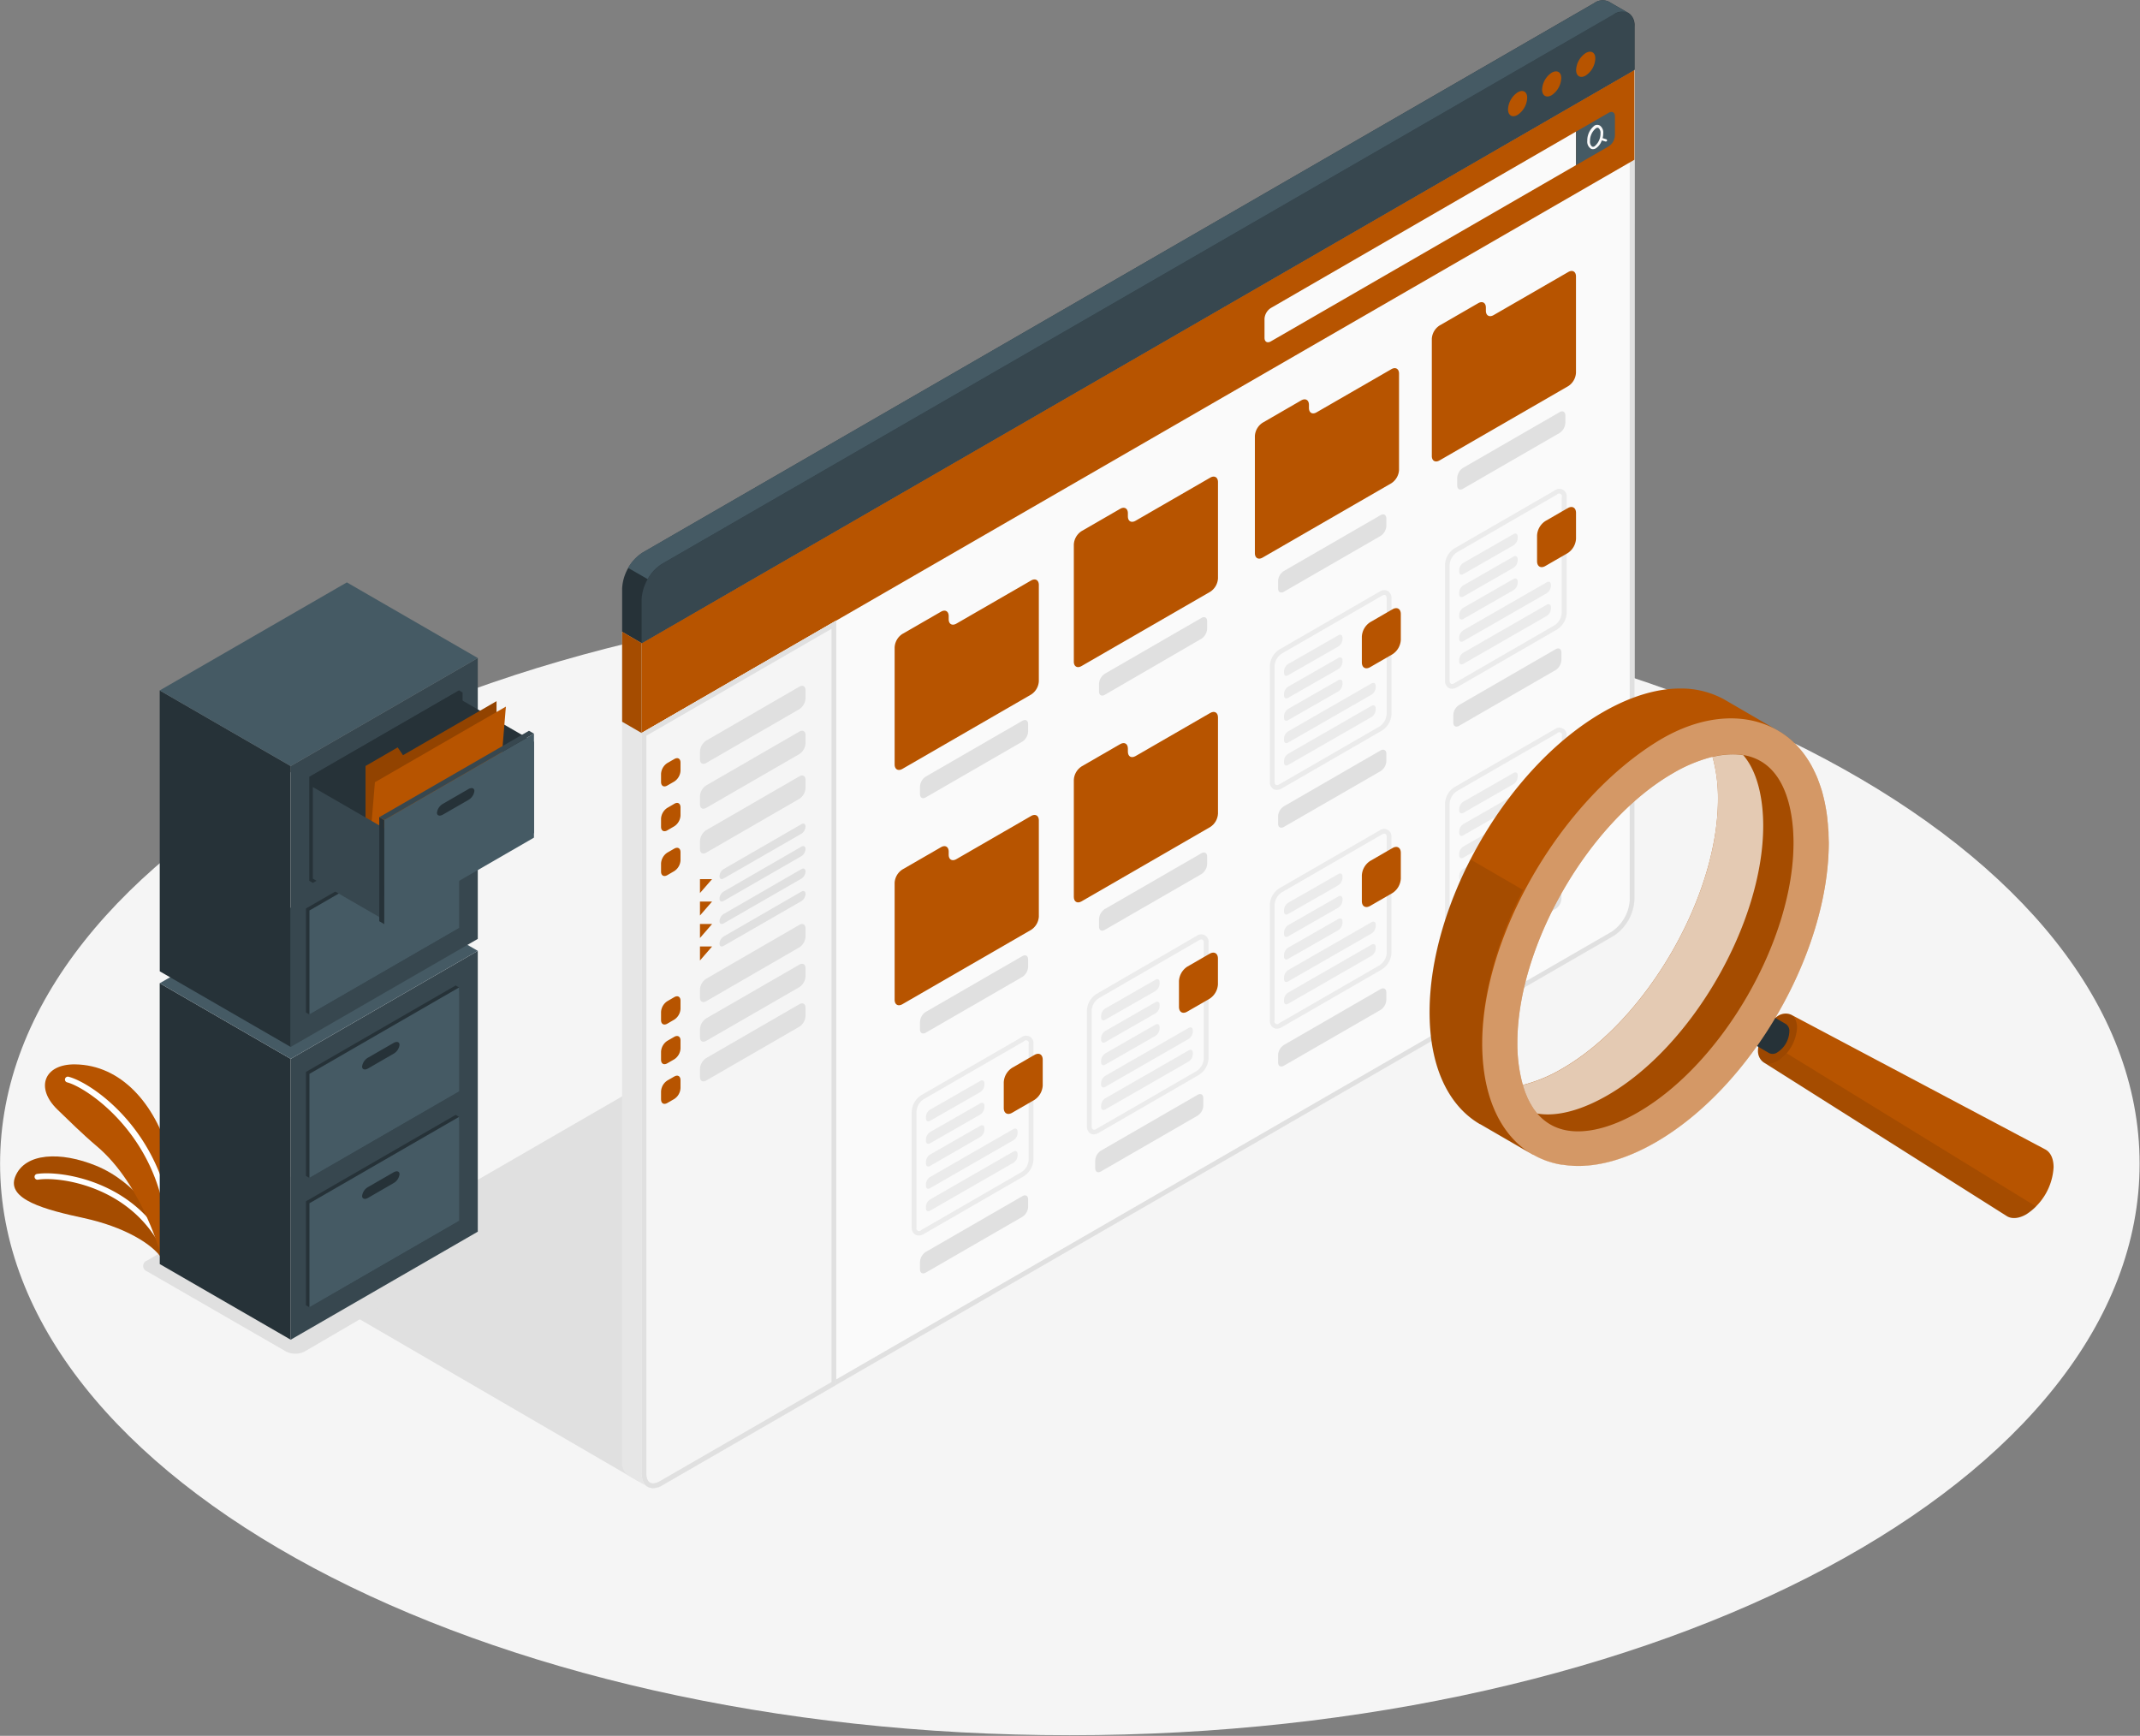<svg width="3542" height="2873" fill="none" xmlns="http://www.w3.org/2000/svg"><rect width="100%" height="100%" fill="#808080" stroke="none"/><path d="M1770.74 2872c977.88 0 1770.61-423.49 1770.61-945.9s-792.73-945.911-1770.61-945.911C792.863 980.189.134 1403.69.134 1926.1S792.863 2872 1770.74 2872z" fill="#F5F5F5"/><path d="M1058.2 2452.63L493.671 2124.4l954.869-551.84-390.34 880.07z" fill="#E0E0E0"/><path d="M243.333 2104.25l230.032 132.63a34.173 34.173 0 0015.428 3.69c5.361 0 10.646-1.27 15.428-3.69l317.285-185.14a9.38 9.38 0 004.642-3.4 9.387 9.387 0 001.771-5.48c0-1.97-.619-3.89-1.771-5.48a9.34 9.34 0 00-4.642-3.41l-230.032-132.7a34.044 34.044 0 00-15.428-3.69 34.044 34.044 0 00-15.428 3.69L243.333 2086.4a9.45 9.45 0 00-4.609 14.41 9.43 9.43 0 004.609 3.44z" fill="#E0E0E0"/><path d="M268.24 2083.63c-15.864-25.54-64.806-53.62-129.056-67.5-64.25-13.89-128.818-30.86-114.064-68.38 15.864-40.22 75.673-42.2 134.133-18.24 63.853 26.17 111.049 90.9 111.922 131.67l-2.935 22.45z" fill="#B75400"/><path opacity=".1" d="M268.24 2083.63c-15.864-25.54-64.806-53.62-129.056-67.5-64.25-13.89-128.818-30.86-114.064-68.38 15.864-40.22 75.673-42.2 134.133-18.24 63.853 26.17 111.049 90.9 111.922 131.67l-2.935 22.45z" fill="#000"/><path d="M273.237 2072.05a4.791 4.791 0 01-2.545-.77 4.75 4.75 0 01-1.738-2.01c-51.004-105.5-169.272-122.55-206.236-116.76a4.838 4.838 0 01-5.473-4.05 4.73 4.73 0 01.065-1.86 4.78 4.78 0 012.148-2.97 4.967 4.967 0 011.753-.64c39.185-6.03 163.323 11.66 216.706 122.16.549 1.14.624 2.46.208 3.66a4.81 4.81 0 01-2.429 2.76c-.769.36-1.613.52-2.459.48z" fill="#fff"/><path d="M268.24 2083.63s-30.697-121.6-108.512-186.96c-23.082-19.44-47.592-43.79-64.964-60.52-36.963-36.02-21.496-75.28 29.666-74.49 76.149 1.03 131.832 65.13 155.946 148.97 24.114 83.84-12.136 173-12.136 173z" fill="#B75400"/><path d="M280.376 2036.43a4.844 4.844 0 01-3.263-1.24 4.846 4.846 0 01-1.575-3.12c-14.278-154.68-132.308-232.41-164.434-240.66a4.819 4.819 0 01-2.932-2.2 4.794 4.794 0 01-.518-3.63 4.77 4.77 0 012.2-2.93 4.76 4.76 0 013.63-.52c39.026 9.99 156.977 90.66 171.651 249.07a4.84 4.84 0 01-4.362 5.23h-.397z" fill="#fff"/><path d="M481.138 2217.36l-216.705-125.17-.08-464.82 216.785 125.17v464.82z" fill="#263238"/><path d="M481.138 1752.54l309.671-178.79v464.82l-309.671 178.79v-464.82z" fill="#37474F"/><path d="M790.809 1573.75l-309.671 178.79-216.785-125.17 309.75-178.79 216.706 125.17z" fill="#455A64"/><path d="M614.953 1746.83l42.12-24.35c5.473-3.17 9.915-1.75 9.915 3.25a19.708 19.708 0 01-9.915 14.6l-42.12 24.35c-5.473 3.17-9.915 1.74-9.915-3.26a19.666 19.666 0 019.915-14.59zm-108.511 241.45l247.72-143.01 5.711 3.25-5.711 168.87 5.711 3.34-247.72 143.01-5.711-3.33v-172.13z" fill="#263238"/><path d="M512.153 1991.54l247.72-143.02v172.21l-247.72 143.01v-172.2z" fill="#455A64"/><path d="M609.242 1964.65l42.12-24.28c5.473-3.17 9.915-1.74 9.915 3.18a19.74 19.74 0 01-9.915 14.67l-42.12 24.35c-5.473 3.18-9.915 1.67-9.915-3.25a19.964 19.964 0 013.236-8.5 19.802 19.802 0 016.679-6.17zm-102.8-190.53l247.72-143.02 5.711 3.25-5.711 168.88 5.711 3.33-247.72 143.01-5.711-3.33v-172.12z" fill="#263238"/><path d="M512.153 1777.37l247.72-143.02v172.21l-247.72 143.02v-172.21z" fill="#455A64"/><path d="M609.242 1750.48l42.12-24.27c5.473-3.18 9.915-1.75 9.915 3.17a19.74 19.74 0 01-9.915 14.67l-42.12 24.36c-5.473 3.17-9.915 1.66-9.915-3.26a19.964 19.964 0 013.236-8.5 19.903 19.903 0 016.679-6.17zm-128.104-17.69l-216.705-125.17-.08-464.9 216.785 125.17v464.9z" fill="#263238"/><path d="M481.138 1267.89l309.671-178.79V1554l-309.671 178.79v-464.9z" fill="#37474F"/><path d="M790.809 1089.1l-309.671 178.79-216.785-125.17 309.75-178.791L790.809 1089.1z" fill="#455A64"/><path d="M512.153 1285.74l247.72-143.02 5.711 3.33v172.13l-247.72 143.09-5.711-3.33v-172.2z" fill="#263238"/><path d="M614.953 1262.18l42.12-24.35c5.473-3.18 9.915-1.67 9.915 3.25a19.903 19.903 0 01-9.915 14.67l-42.12 24.27c-5.473 3.18-9.915 1.75-9.915-3.17a19.753 19.753 0 013.221-8.51 19.656 19.656 0 016.694-6.16zm-108.511 241.45l247.72-143.02v172.21l5.711 3.25-247.72 143.02-5.711-3.25v-172.21z" fill="#263238"/><path d="M512.153 1506.96l247.72-143.09v172.2l-247.72 143.02v-172.13z" fill="#455A64"/><path d="M609.242 1480.07l42.12-24.35c5.473-3.17 9.915-1.74 9.915 3.25a19.633 19.633 0 01-3.229 8.47 19.608 19.608 0 01-6.686 6.13l-42.12 24.35c-5.473 3.17-9.915 1.74-9.915-3.25a19.622 19.622 0 013.23-8.47 19.596 19.596 0 016.685-6.13zm-97.089-194.33l247.72-143.02v172.21l-247.72 143.01v-172.2z" fill="#263238"/><path d="M883.773 1227.75l-135.639-78.21v151.66l135.639 78.29v-151.74z" fill="#263238"/><path d="M605.038 1482.45v-214.56l53.145-30.78 8.805 12.93 154.835-89.47v196.71l-216.785 125.17z" fill="#B75400"/><path opacity=".2" d="M605.038 1482.45v-214.56l53.145-30.78 8.805 12.93 154.835-89.47v196.71l-216.785 125.17z" fill="#000"/><path d="M605.038 1482.45l15.468-187.75 216.785-125.17-15.468 187.75-216.785 125.17z" fill="#B75400"/><path d="M635.973 1370.85l-118.188-68.22v151.66l118.188 68.22v-151.66z" fill="#37474F"/><path d="M635.973 1357.28l247.8-143.01v172.12l-247.8 143.1v-172.21z" fill="#455A64"/><path d="M733.142 1330.39l42.12-24.35c5.473-3.17 9.915-1.66 9.915 3.25a19.866 19.866 0 01-3.236 8.5 19.95 19.95 0 01-6.679 6.18l-42.12 24.27c-5.473 3.17-9.915 1.75-9.915-3.17a19.932 19.932 0 019.915-14.68zm-97.168 26.89l-8.25-4.76v172.21l8.25 4.76v-172.21z" fill="#263238"/><path d="M627.724 1352.52l247.8-143.01 8.249 4.76-247.799 143.01-8.25-4.76z" fill="#37474F"/><path d="M2705.39 115.667l-32.21-18.72-1643.46 948.683v1374.08c-.43 4.26.26 8.55 2.01 12.45 1.76 3.9 4.51 7.27 7.99 9.76l32.2 18.72c3.91 1.8 8.22 2.52 12.5 2.11a24.24 24.24 0 0011.85-4.49L2670.8 1549c10-6.52 18.31-15.3 24.28-25.64a75.954 75.954 0 0010.07-33.85l.24-1373.843z" fill="#E6E6E6"/><path d="M1061.93 2438.43c0 21.89 15.31 30.78 34.35 19.83L2670.8 1549c10-6.52 18.31-15.3 24.28-25.64a75.954 75.954 0 0010.07-33.85V115.667L1061.93 1064.43v1374z" fill="#FAFAFA"/><path d="M2697.45 129.151V1489.67a68.269 68.269 0 01-30.38 52.67l-1574.52 909.02a23.837 23.837 0 01-11.43 3.65c-9.99 0-11.02-11.58-11.02-16.58V1068.95l1627.35-939.799zm7.94-13.722L1061.93 1064.43v1374c0 15.87 7.93 24.51 18.96 24.51a31.71 31.71 0 0015.39-4.68L2670.8 1549c10-6.52 18.31-15.3 24.28-25.64a75.954 75.954 0 0010.07-33.85V115.667l.24-.238z" fill="#E0E0E0"/><path d="M1061.93 1064.43v148.73l1643.22-948.766V115.667L1061.93 1064.43z" fill="#B75400"/><path d="M2092.95 527.424v31.728c0 6.505 4.68 9.201 10.31 5.949l505.2-291.743v-55.525l-505.2 292.061a22.974 22.974 0 00-10.31 17.53z" fill="#FAFAFA"/><path d="M2662.63 186.659c5.71-3.331 10.31-.634 10.31 5.949v31.729a22.616 22.616 0 01-3.01 10.162 22.624 22.624 0 01-7.3 7.685l-54.17 31.253v-55.525l54.17-31.253z" fill="#455A64"/><path d="M2658.67 230.524l-6.11-1.904a32.166 32.166 0 001.03-7.932c.27-2.44-.1-4.908-1.07-7.161a14.196 14.196 0 00-4.48-5.689 8.687 8.687 0 00-4.4-1.205c-1.55 0-3.07.417-4.41 1.205a30.936 30.936 0 00-9.03 11.133 30.85 30.85 0 00-3.02 14.012c-.29 2.441.07 4.915 1.05 7.171a13.863 13.863 0 004.5 5.679 7.031 7.031 0 003.81 1.031 9.888 9.888 0 004.91-1.427 25.024 25.024 0 009.76-13.089l6.11 1.904h.47c.47.008.94-.133 1.32-.404.39-.271.67-.657.83-1.103.03-.454-.08-.908-.3-1.303a2.361 2.361 0 00-.97-.918zm-19.44 11.581c-.6.462-1.32.745-2.08.815-.76.07-1.52-.075-2.2-.418a10.145 10.145 0 01-2.73-4.08 10.147 10.147 0 01-.52-4.884 26.871 26.871 0 019.75-21.258c.84-.519 1.8-.819 2.78-.872.56-.002 1.12.164 1.59.476a10.419 10.419 0 012.7 4.09c.57 1.558.75 3.228.55 4.873.06 4.055-.79 8.072-2.49 11.753a26.862 26.862 0 01-7.35 9.505z" fill="#FAFAFA"/><path d="M2663.19 2.951a23.79 23.79 0 00-24.59 2.221l-1574.53 909.26a75.731 75.731 0 00-24.3 25.629 75.84 75.84 0 00-10.05 33.862v71.947l32.21 18.8 1643.46-949.003V43.722c.48-4.238-.19-8.53-1.93-12.423a23.726 23.726 0 00-7.99-9.707c-5.95-3.49-26.65-15.23-32.28-18.64z" fill="#263238"/><path d="M1061.93 992.484a75.59 75.59 0 0110.02-33.872 75.592 75.592 0 0124.33-25.619l1574.52-909.1c18.96-10.947 34.35-2.063 34.35 19.83v71.944L1061.93 1064.43v-71.946z" fill="#37474F"/><path d="M2695.55 21.75a23.784 23.784 0 00-12.67-2.414 23.82 23.82 0 00-12.08 4.556L1096.28 932.914a70.017 70.017 0 00-24.28 25.621l-32.36-18.641a70.527 70.527 0 0124.35-25.7L2638.6 5.093a23.793 23.793 0 0124.59-2.142c5.63 3.411 26.25 15.23 31.73 18.561l.63.238z" fill="#455A64"/><path d="M2511.84 152.948a35.59 35.59 0 00-11.25 12.071 35.523 35.523 0 00-4.61 15.85c0 10.232 7.22 14.436 15.86 9.281a35.631 35.631 0 0015.87-27.922c.23-10.391-6.98-14.595-15.87-9.28zm56.4-32.601a35.54 35.54 0 00-11.26 12.026 35.49 35.49 0 00-4.6 15.816c0 10.311 7.21 14.436 15.86 9.36a35.702 35.702 0 0011.24-12.081 35.626 35.626 0 004.62-15.841c.24-10.311-6.98-14.436-15.86-9.28zm56.32-32.522a35.627 35.627 0 00-15.87 27.921c0 10.312 7.22 14.437 15.87 9.281a35.39 35.39 0 0011.28-12.057 35.286 35.286 0 004.58-15.864c.32-10.233-6.9-14.437-15.86-9.28z" fill="#B75400"/><path d="M1096.28 2458.26l287.85-166.18V1027.07l-322.2 186.09v1225.27c0 21.89 15.31 30.7 34.35 19.83z" fill="#F5F5F5"/><path d="M1376.2 1040.79v1246.69l-283.89 163.88a23.8 23.8 0 01-11.42 3.65c-10 0-11.03-11.58-11.03-16.58V1217.68l306.34-176.89zm7.93-13.72l-322.2 186.09v1225.27c0 15.87 7.93 24.51 18.96 24.51a31.71 31.71 0 0015.39-4.68l287.85-166.18V1027.07z" fill="#E0E0E0"/><path d="M1168.85 1225.77l154.2-89.24c5.64-3.33 10.24-.63 10.24 5.95v13.41c-.2 3.56-1.23 7.03-3 10.13a22.93 22.93 0 01-7.24 7.71l-154.2 89.08c-5.71 3.33-10.31.64-10.31-5.95v-13.24c.21-3.58 1.26-7.05 3.05-10.15 1.79-3.1 4.28-5.73 7.26-7.7z" fill="#E0E0E0"/><path d="M1126.34 1262.26v13.4a22.86 22.86 0 01-3.02 10.16c-1.79 3.1-4.29 5.73-7.29 7.69l-11.58 6.66c-5.72 3.33-10.32.64-10.32-5.95v-13.4c.2-3.58 1.23-7.06 3.02-10.16 1.8-3.1 4.29-5.74 7.3-7.69l11.58-6.66c5.71-3.33 10.31-.8 10.31 5.95z" fill="#B75400"/><path d="M1168.85 1299.93l154.2-89.07c5.64-3.34 10.24-.64 10.24 5.87v13.4c-.2 3.58-1.23 7.06-3 10.17a23.18 23.18 0 01-7.24 7.76l-154.2 89.08c-5.71 3.25-10.31.63-10.31-5.95v-13.41c.2-3.57 1.24-7.05 3.03-10.15 1.79-3.1 4.29-5.74 7.28-7.7z" fill="#E0E0E0"/><path d="M1126.34 1336.34v13.41a22.72 22.72 0 01-3.01 10.16c-1.8 3.1-4.3 5.74-7.3 7.68l-11.58 6.75c-5.72 3.25-10.32.63-10.32-5.95v-13.41c.19-3.58 1.22-7.06 3.02-10.16 1.79-3.1 4.29-5.74 7.3-7.68l11.58-6.75c5.71-3.49 10.31-.63 10.31 5.95z" fill="#B75400"/><path d="M1168.85 1374.02l154.2-89.08c5.64-3.25 10.24-.63 10.24 5.95v13.41a22.78 22.78 0 01-10.24 17.84l-154.2 89.08c-5.71 3.33-10.31.64-10.31-5.87v-13.48c.22-3.57 1.27-7.04 3.06-10.14a22.96 22.96 0 017.25-7.71z" fill="#E0E0E0"/><path d="M1126.34 1410.51v13.4c-.19 3.58-1.22 7.06-3.01 10.17-1.8 3.1-4.3 5.73-7.3 7.68l-11.58 6.74c-5.72 3.25-10.32.56-10.32-5.95v-13.48a23.01 23.01 0 013.04-10.15c1.79-3.1 4.28-5.74 7.28-7.7l11.58-6.66c5.71-3.25 10.31-.64 10.31 5.95z" fill="#B75400"/><path d="M1168.85 1619.92l154.2-89.16c5.64-3.25 10.24-.64 10.24 5.95v13.4a22.82 22.82 0 01-2.99 10.15 22.74 22.74 0 01-7.25 7.7l-154.2 89.16c-5.71 3.25-10.31.63-10.31-5.95v-13.41c.2-3.57 1.24-7.05 3.03-10.15a22.8 22.8 0 017.28-7.69z" fill="#E0E0E0"/><path d="M1126.34 1656.32v13.41a22.72 22.72 0 01-3.01 10.16c-1.8 3.1-4.3 5.74-7.3 7.69l-11.58 6.74c-5.72 3.25-10.32.63-10.32-5.95v-13.41c.19-3.57 1.22-7.06 3.02-10.16 1.79-3.1 4.29-5.73 7.3-7.68l11.58-6.74c5.71-3.26 10.31-.64 10.31 5.94z" fill="#B75400"/><path d="M1168.85 1685.51l154.2-88.91c5.64-3.26 10.24-.64 10.24 5.94v13.41c-.19 3.57-1.21 7.04-2.99 10.15a22.83 22.83 0 01-7.25 7.7l-154.2 88.92c-5.71 3.33-10.31.63-10.31-5.95v-13.41a23.147 23.147 0 0110.31-17.85z" fill="#E0E0E0"/><path d="M1126.34 1722v13.41a22.72 22.72 0 01-3.01 10.16c-1.8 3.1-4.3 5.74-7.3 7.68l-11.58 6.67c-5.72 3.33-10.32.63-10.32-5.95v-13.41a22.93 22.93 0 013.04-10.14c1.79-3.1 4.28-5.74 7.28-7.7l11.58-6.67c5.71-3.25 10.31-.47 10.31 5.95z" fill="#B75400"/><path d="M1168.85 1751.19l154.2-89.08c5.64-3.33 10.24-.63 10.24 5.95v13.41c-.2 3.57-1.23 7.04-3 10.14a23.118 23.118 0 01-7.24 7.71l-154.2 89.07c-5.71 3.34-10.31.64-10.31-5.94v-13.41c.21-3.57 1.26-7.05 3.05-10.14 1.79-3.1 4.28-5.74 7.26-7.71z" fill="#E0E0E0"/><path d="M1126.34 1787.68v13.41c-.2 3.57-1.23 7.05-3.02 10.15-1.79 3.1-4.29 5.74-7.29 7.69l-11.58 6.67c-5.72 3.33-10.32.63-10.32-5.95v-13.41c.2-3.57 1.23-7.05 3.02-10.16 1.8-3.1 4.29-5.73 7.3-7.69l11.58-6.66c5.71-3.33 10.31-.63 10.31 5.95zm32.2-332.67v23.08l20.07-23.08h-20.07z" fill="#B75400"/><path d="M1190.83 1450.17c0 4.36 3.01 6.03 6.82 3.81l128.82-74.09c1.99-1.31 3.64-3.07 4.83-5.13 1.18-2.07 1.87-4.39 1.99-6.77 0-4.36-3.02-6.11-6.82-3.89l-128.82 74.33a15.025 15.025 0 00-4.82 5.05 15.012 15.012 0 00-2 6.69z" fill="#E0E0E0"/><path d="M1158.54 1492.13v23.16l20.07-23.16h-20.07z" fill="#B75400"/><path d="M1190.83 1487.37c0 4.28 3.01 6.03 6.82 3.81l128.82-74.17c1.99-1.28 3.65-3.03 4.84-5.08 1.18-2.06 1.86-4.37 1.98-6.74 0-4.36-3.02-6.1-6.82-3.88l-128.82 74.32a15.025 15.025 0 00-4.82 5.05 15.012 15.012 0 00-2 6.69z" fill="#E0E0E0"/><path d="M1158.54 1529.33v23.16l20.07-23.16h-20.07z" fill="#B75400"/><path d="M1190.83 1524.57c0 4.28 3.01 6.03 6.82 3.81l128.82-74.17c1.99-1.28 3.65-3.02 4.84-5.08 1.18-2.06 1.86-4.36 1.98-6.74 0-4.36-3.02-6.1-6.82-3.88l-128.82 74.32a15.056 15.056 0 00-4.82 5.06 15.01 15.01 0 00-2 6.68z" fill="#E0E0E0"/><path d="M1158.54 1566.53v23.16l20.07-23.16h-20.07z" fill="#B75400"/><path d="M1190.83 1561.77c0 4.29 3.01 6.03 6.82 3.81l128.82-74.16c1.99-1.29 3.65-3.03 4.84-5.09 1.18-2.05 1.86-4.36 1.98-6.73 0-4.37-3.02-6.11-6.82-3.89l-128.82 74.32a15.148 15.148 0 00-4.82 5.06 15.01 15.01 0 00-2 6.68z" fill="#E0E0E0"/><path d="M1480.75 1071.41v193.86c0 7.93 5.71 11.42 12.77 7.38l213.13-123.11c3.72-2.4 6.82-5.65 9.04-9.49 2.22-3.83 3.5-8.14 3.73-12.56V968.133c0-7.932-5.71-11.423-12.77-7.377l-123.66 71.384c-7.06 4.05-12.77.8-12.77-7.29v-5.08c0-7.93-5.63-11.42-12.69-7.38l-64.01 36.89a28.172 28.172 0 00-12.77 22.13z" fill="#B75400"/><path d="M1522.71 1301.84v12.45c0 6.03 4.28 8.49 9.51 5.47l159.92-92.33c2.77-1.8 5.08-4.24 6.73-7.11 1.66-2.86 2.61-6.08 2.79-9.38v-12.46c0-6.03-4.29-8.49-9.52-5.47l-159.92 92.33c-2.77 1.8-5.08 4.24-6.73 7.11a20.956 20.956 0 00-2.78 9.39z" fill="#E0E0E0"/><path d="M1777.33 901.265v193.865c0 7.93 5.71 11.34 12.69 7.29l213.14-123.024a28.32 28.32 0 009.01-9.503c2.22-3.83 3.5-8.129 3.76-12.548V797.909c0-7.932-5.72-11.422-12.77-7.377l-123.67 71.39c-7.06 4.045-12.69.713-12.69-7.377v-5.077c0-7.932-5.71-11.343-12.77-7.298l-64.01 36.964c-3.71 2.43-6.79 5.7-9 9.546a28.164 28.164 0 00-3.69 12.585z" fill="#B75400"/><path d="M1819.05 1131.69v12.77c0 6.11 4.28 8.57 9.52 5.56l159.91-92.81a21.253 21.253 0 009.52-16.58v-12.37c0-6.11-4.28-8.57-9.52-5.47l-159.91 92.33a21.13 21.13 0 00-6.73 7.15 21.294 21.294 0 00-2.79 9.42z" fill="#E0E0E0"/><path d="M1480.75 1460.88v193.86c0 7.93 5.71 11.42 12.77 7.37l213.13-123.1c3.67-2.38 6.74-5.59 8.96-9.36a28.18 28.18 0 003.81-12.38v-159.43c0-7.93-5.71-11.34-12.77-7.3l-123.66 71.39c-7.06 4.05-12.77.79-12.77-7.3v-5.07c0-7.94-5.63-11.43-12.69-7.38l-64.01 36.96a28.238 28.238 0 00-8.96 9.36 28.18 28.18 0 00-3.81 12.38z" fill="#B75400"/><path d="M1522.71 1691.3v12.46c0 6.03 4.28 8.49 9.51 5.47l159.92-92.33c2.76-1.81 5.06-4.25 6.72-7.12 1.65-2.86 2.61-6.07 2.8-9.38v-12.45c0-6.03-4.29-8.49-9.52-5.47l-159.92 92.33c-2.77 1.8-5.08 4.24-6.73 7.11a20.953 20.953 0 00-2.78 9.38z" fill="#E0E0E0"/><path d="M1777.33 1290.65v193.86c0 7.94 5.71 11.43 12.69 7.38l213.14-123.11c3.71-2.39 6.8-5.63 9.02-9.45 2.22-3.82 3.5-8.11 3.75-12.52v-159.43c0-7.94-5.72-11.43-12.77-7.38l-123.67 71.39c-7.06 4.04-12.69.71-12.69-7.38v-5.07c0-7.94-5.71-11.43-12.77-7.3l-64.01 36.96c-3.7 2.42-6.78 5.68-8.99 9.51-2.2 3.83-3.47 8.13-3.7 12.54z" fill="#B75400"/><path d="M1819.05 1521.16v12.37c0 6.11 4.28 8.57 9.52 5.48l159.91-92.25a21.253 21.253 0 009.52-16.58v-12.37c0-6.11-4.28-8.57-9.52-5.56l-159.91 92.33a21.253 21.253 0 00-9.52 16.58z" fill="#E0E0E0"/><path d="M2077 721.681v193.862c0 7.932 5.71 11.422 12.69 7.377l213.22-123.107a28.132 28.132 0 0012.69-22.051V618.405c0-7.932-5.71-11.422-12.69-7.377l-123.74 71.389c-6.98 4.125-12.69.794-12.69-7.297v-5.077c0-7.932-5.71-11.422-12.77-7.377l-64.02 37.043a28.033 28.033 0 00-8.96 9.471 28.122 28.122 0 00-3.73 12.501z" fill="#B75400"/><path d="M2115.4 961.47v12.453c0 6.029 4.28 8.488 9.59 5.473l159.99-92.33a20.878 20.878 0 006.79-7.092 20.949 20.949 0 002.81-9.406v-12.375c0-6.107-4.28-8.566-9.6-5.552l-159.83 92.33a20.998 20.998 0 00-6.88 7.068 20.94 20.94 0 00-2.87 9.431z" fill="#E0E0E0"/><path d="M2369.86 560.897v193.861c0 7.933 5.71 11.343 12.77 7.298l213.13-123.027a28.1 28.1 0 008.98-9.511 28.148 28.148 0 003.72-12.541V457.542c0-7.932-5.64-11.423-12.7-7.377l-123.66 71.389c-7.06 4.045-12.77.714-12.77-7.377V509.1c0-7.932-5.63-11.342-12.69-7.297l-64.01 36.964a28.019 28.019 0 00-9.06 9.523 28.006 28.006 0 00-3.71 12.607z" fill="#B75400"/><path d="M2411.9 791.326v12.056c0 6.108 4.2 8.567 9.52 5.553l159.91-92.33c2.76-1.82 5.06-4.26 6.71-7.124a21.367 21.367 0 002.81-9.375v-12.453c0-6.108-4.29-8.567-9.52-5.474l-159.91 92.251a21.08 21.08 0 00-9.52 16.896zM2115.4 1350.7v12.45c0 6.03 4.28 8.49 9.59 5.48l159.99-92.25a20.965 20.965 0 009.6-16.5v-12.3c0-6.03-4.28-8.49-9.6-5.47l-159.83 92.33a20.913 20.913 0 00-6.82 6.96c-1.7 2.83-2.7 6.01-2.93 9.3z" fill="#E0E0E0"/><path d="M2119.44 1078.31l165.54-95.741c7.54-4.363 13.73-.793 13.73 7.932v191.479c-.26 4.77-1.64 9.41-4.02 13.54a30.457 30.457 0 01-9.71 10.26l-165.54 95.74c-7.93 4.36-13.72.87-13.72-7.93v-191.48c.26-4.77 1.64-9.4 4.02-13.54 2.39-4.13 5.71-7.65 9.7-10.26z" fill="#FAFAFA"/><path d="M2113.25 1307.39c-1.94.02-3.86-.47-5.55-1.43a13.474 13.474 0 01-4.67-5.37c-1.04-2.18-1.49-4.6-1.28-7v-191.48c.28-5.48 1.86-10.8 4.62-15.54a34.32 34.32 0 0111.25-11.67l165.86-95.742a13.328 13.328 0 0113.64-.952c2 1.331 3.62 3.171 4.68 5.331a13.621 13.621 0 011.35 6.964v191.479c-.28 5.48-1.86 10.8-4.62 15.54a34.32 34.32 0 01-11.25 11.67l-165.86 95.82a16.578 16.578 0 01-8.17 2.38zm178.16-322.679a7.98 7.98 0 00-4.13 1.348l-165.86 95.741c-3.4 2.24-6.23 5.24-8.27 8.76a26.28 26.28 0 00-3.47 11.55v191.48c0 2.77.72 4.76 1.99 5.47.97.32 2 .4 3.01.23 1.01-.16 1.96-.57 2.78-1.18l165.86-95.74c3.39-2.27 6.21-5.29 8.25-8.82 2.03-3.54 3.23-7.5 3.49-11.57V990.501a6.339 6.339 0 00-.37-2.988 6.307 6.307 0 00-1.69-2.485 3.36 3.36 0 00-1.59-.317z" fill="#EBEBEB"/><path d="M2304.81 1008.43l-36.96 21.34a30.42 30.42 0 00-9.75 10.24 30.43 30.43 0 00-4.05 13.55v42.68c0 8.8 6.19 12.37 13.8 7.93l36.96-21.34c4-2.61 7.32-6.12 9.71-10.26 2.38-4.13 3.76-8.77 4.02-13.54v-42.67c0-8.73-6.19-12.29-13.73-7.93z" fill="#B75400"/><path d="M2132.05 1099.01l83.13-47.59c3.73-2.14 6.82-.4 6.82 4.05v2.61a15.4 15.4 0 01-6.82 11.9l-83.13 47.59c-3.8 2.23-6.9.48-6.82-3.96v-2.7c.12-2.38.8-4.7 1.99-6.76 1.18-2.07 2.84-3.83 4.83-5.14zm0 37.52l83.13-47.59c3.73-2.22 6.82-.4 6.82 3.97v2.61c-.12 2.38-.8 4.7-1.98 6.77a15.233 15.233 0 01-4.84 5.13l-83.13 47.59c-3.8 2.22-6.9 0-6.82-3.96v-2.78c.15-2.35.84-4.64 2.02-6.68 1.19-2.03 2.83-3.77 4.8-5.06zm0 36.81l83.13-47.6c3.73-2.14 6.82-.39 6.82 3.97v2.7c-.14 2.37-.83 4.68-2.01 6.75a15.488 15.488 0 01-4.81 5.15l-83.13 47.59c-3.8 2.22-6.9.47-6.82-3.97v-2.69c.12-2.39.79-4.71 1.98-6.77 1.19-2.07 2.85-3.83 4.84-5.13zm0 37.12l138.02-79.32c3.81-2.14 6.9 0 6.9 3.96v2.7c-.13 2.39-.83 4.71-2.03 6.77-1.2 2.07-2.87 3.83-4.87 5.13l-138.02 79.32c-3.8 2.14-6.9.4-6.82-3.97v-2.77c.13-2.37.82-4.67 2.01-6.72 1.18-2.06 2.83-3.8 4.81-5.1zm0 37.12l138.02-79.32c3.81-2.22 6.9 0 6.9 3.97v2.61a15.131 15.131 0 01-6.9 11.9l-138.02 79.32c-3.8 2.22-6.9.4-6.82-3.96v-2.7c.12-2.37.79-4.68 1.98-6.74a15.08 15.08 0 014.84-5.08z" fill="#EBEBEB"/><path d="M2405.39 1183.41v12.37c0 6.11 4.29 8.57 9.52 5.56l159.91-92.33c2.78-1.82 5.09-4.27 6.75-7.15 1.65-2.88 2.6-6.11 2.77-9.43v-12.37c0-6.11-4.2-8.57-9.52-5.56l-159.91 92.33a21.352 21.352 0 00-6.73 7.16c-1.65 2.88-2.6 6.11-2.79 9.42z" fill="#E0E0E0"/><path d="M2409.44 910.942l165.78-95.741c7.93-4.442 13.8-.872 13.8 7.932v191.487c-.28 4.76-1.67 9.4-4.07 13.54a30.485 30.485 0 01-9.73 10.25l-165.78 95.74c-7.93 4.36-13.8.8-13.8-7.93V934.738a30.278 30.278 0 0113.8-23.796z" fill="#FAFAFA"/><path d="M2403.25 1139.94c-1.94.02-3.86-.47-5.55-1.43a13.53 13.53 0 01-4.68-5.33 13.605 13.605 0 01-1.35-6.96V934.738a34.23 34.23 0 014.6-15.578 34.358 34.358 0 0111.27-11.708l165.78-95.741a12.284 12.284 0 0113.73-.963 12.318 12.318 0 014.91 5.271 12.294 12.294 0 011.11 7.114v191.477a34.166 34.166 0 01-15.87 27.21l-165.78 95.74a16.578 16.578 0 01-8.17 2.38zm7.93-225.587a26.384 26.384 0 00-8.31 8.797 26.328 26.328 0 00-3.5 11.588v191.482c-.13 1.01 0 2.04.36 2.99.36.95.94 1.8 1.7 2.48.97.33 2.01.4 3.02.22 1.01-.18 1.96-.61 2.77-1.25l165.78-95.74a26.251 26.251 0 0011.82-20.31V823.133c.43-1.035.47-2.192.1-3.253a4.596 4.596 0 00-8.03-1.268l-165.71 95.741z" fill="#EBEBEB"/><path d="M2594.73 841.06l-36.96 21.337c-4 2.61-7.32 6.125-9.7 10.259a30.211 30.211 0 00-4.02 13.538v42.675c0 8.725 6.18 12.295 13.72 7.932l36.96-21.338a30.505 30.505 0 009.74-10.256 30.645 30.645 0 004.07-13.54v-42.675c0-8.805-6.27-12.374-13.81-7.932z" fill="#B75400"/><path d="M2422.05 931.566l83.05-47.593c3.81-2.221 6.9 0 6.9 3.966v2.697c-.12 2.39-.8 4.717-2 6.787a14.96 14.96 0 01-4.9 5.111l-83.05 47.593c-3.81 2.221-6.9.397-6.9-3.966v-2.776a15.236 15.236 0 016.9-11.819zm0 37.201l83.05-47.592c3.81-2.142 6.9 0 6.9 3.966v2.696a15.135 15.135 0 01-2.03 6.773 15.272 15.272 0 01-4.87 5.126l-83.05 47.592c-3.81 2.221-6.9.476-6.9-3.966v-2.697a15.139 15.139 0 016.9-11.898zm0 37.123l83.05-47.593c3.81-2.221 6.9 0 6.9 3.966v2.618a15.139 15.139 0 01-6.9 11.898l-83.05 47.591c-3.81 2.14-6.9.4-6.9-3.96v-2.86c.17-2.34.89-4.62 2.08-6.64 1.2-2.02 2.85-3.74 4.82-5.02zm0 37.2l138.02-79.32c3.81-2.221 6.9-.397 6.9 3.966v2.221a15.262 15.262 0 01-2.03 6.773 15.269 15.269 0 01-4.87 5.125l-138.02 79.325c-3.81 2.22-6.9.39-6.9-3.97v-2.7c.19-2.3.91-4.54 2.11-6.52 1.2-1.98 2.84-3.66 4.79-4.9zm0 37.12l138.02-79.32c3.81-2.139 6.9-.39 6.9 3.97v2.7c-.14 2.38-.83 4.7-2.03 6.77a15.29 15.29 0 01-4.87 5.12l-138.02 79.32c-3.81 2.15-6.9.4-6.9-3.96v-2.78c.15-2.37.85-4.67 2.05-6.73a15.33 15.33 0 014.85-5.09z" fill="#EBEBEB"/><path d="M2115.4 1745.96v12.45c0 6.03 4.28 8.49 9.59 5.47l159.99-92.33c2.8-1.79 5.12-4.22 6.79-7.09s2.63-6.09 2.81-9.4v-12.46c0-6.03-4.28-8.49-9.6-5.47l-159.83 92.33c-2.82 1.77-5.18 4.2-6.88 7.07-1.69 2.87-2.68 6.1-2.87 9.43z" fill="#E0E0E0"/><path d="M2119.44 1473.49l165.54-95.74c7.54-4.36 13.73-.8 13.73 7.93v191.48c-.27 4.76-1.66 9.4-4.04 13.53-2.38 4.13-5.7 7.65-9.69 10.27l-165.86 95.74c-7.93 4.36-13.72.87-13.72-7.93v-191.48c.29-4.8 1.71-9.46 4.15-13.6a30.34 30.34 0 019.89-10.2z" fill="#FAFAFA"/><path d="M2113.25 1702.57c-1.94.02-3.86-.48-5.55-1.43-2-1.35-3.6-3.21-4.64-5.38-1.05-2.18-1.5-4.59-1.31-6.99v-191.48a34.23 34.23 0 0115.87-27.21l165.7-95.58a12.21 12.21 0 016.67-2.51c2.43-.16 4.84.4 6.95 1.61 2.1 1.22 3.8 3.03 4.88 5.2 1.08 2.18 1.48 4.63 1.17 7.04v191.48a34.298 34.298 0 01-15.86 27.21l-165.87 95.74a16.706 16.706 0 01-8.01 2.3zm178.16-322.76a8.68 8.68 0 00-4.13 1.35l-165.86 95.82c-3.4 2.23-6.24 5.23-8.28 8.76a26.23 26.23 0 00-3.46 11.55v191.48a4.606 4.606 0 00-.1 3.25c.36 1.06 1.1 1.95 2.07 2.51.98.55 2.12.73 3.22.51 1.1-.23 2.07-.85 2.75-1.75l165.86-95.74a26.61 26.61 0 008.25-8.83c2.03-3.53 3.23-7.49 3.49-11.56v-191.48c.12-1.01-.01-2.04-.37-2.99-.36-.95-.94-1.8-1.7-2.48-.53-.29-1.13-.43-1.74-.4z" fill="#EBEBEB"/><path d="M2304.81 1403.61l-36.96 21.33a30.543 30.543 0 00-9.75 10.25 30.43 30.43 0 00-4.05 13.55v42.68c0 8.8 6.19 12.29 13.8 7.93l36.96-21.34c4-2.61 7.32-6.12 9.71-10.26 2.38-4.13 3.76-8.77 4.02-13.54v-42.67c0-8.73-6.19-12.3-13.73-7.93z" fill="#B75400"/><path d="M2132.05 1494.19l83.13-47.59c3.73-2.14 6.82-.4 6.82 3.96v2.7a15.4 15.4 0 01-6.82 11.9l-83.13 47.59c-3.8 2.22-6.9.48-6.82-3.96v-2.7a15.096 15.096 0 016.82-11.9zm0 37.12l83.13-47.59c3.73-2.22 6.82-.4 6.82 3.97v2.61c-.12 2.38-.81 4.7-1.99 6.77a15.297 15.297 0 01-4.83 5.13l-83.13 47.6c-3.8 2.14-6.9.39-6.82-3.97v-2.78c.15-2.35.84-4.64 2.02-6.67 1.19-2.04 2.83-3.77 4.8-5.07zm0 37.21l83.13-47.6c3.73-2.14 6.82-.39 6.82 3.97v2.7c-.14 2.37-.83 4.68-2.01 6.75a15.362 15.362 0 01-4.81 5.14l-83.13 47.6c-3.8 2.22-6.9.39-6.82-3.97v-2.38a14.897 14.897 0 016.82-12.21zm0 37.12l138.02-79.32c3.81-2.14 6.9-.4 6.9 3.96v2.86c-.13 2.38-.83 4.7-2.03 6.77-1.2 2.07-2.87 3.82-4.87 5.13l-138.02 79.32c-3.8 2.14-6.9.39-6.82-3.97v-2.77c.11-2.4.79-4.73 1.97-6.81 1.19-2.09 2.85-3.86 4.85-5.17zm0 37.2l138.02-79.32c3.81-2.22 6.9-.48 6.9 3.96v2.62c-.13 2.39-.83 4.71-2.03 6.77-1.2 2.07-2.87 3.83-4.87 5.13l-138.02 79.32c-3.8 2.22-6.9.4-6.82-3.96v-2.7c.12-2.37.79-4.68 1.98-6.74 1.19-2.05 2.85-3.8 4.84-5.08z" fill="#EBEBEB"/><path d="M2405.39 1578.51v12.45c0 6.11 4.29 8.57 9.52 5.48l159.91-92.25c2.78-1.82 5.09-4.27 6.75-7.15 1.65-2.88 2.6-6.11 2.77-9.43v-12.38c0-6.1-4.2-8.56-9.52-5.55l-159.91 92.33a21.261 21.261 0 00-6.71 7.12 21.416 21.416 0 00-2.81 9.38z" fill="#E0E0E0"/><path d="M2409.44 1306.12l165.78-95.74c7.93-4.44 13.8-.87 13.8 7.93v191.4c-.26 4.78-1.64 9.42-4.04 13.56-2.4 4.13-5.74 7.64-9.76 10.24l-165.78 95.82c-7.93 4.36-13.8.79-13.8-7.93v-191.48c.26-4.78 1.64-9.42 4.04-13.56 2.4-4.13 5.74-7.64 9.76-10.24z" fill="#FAFAFA"/><path d="M2403.25 1535.12c-1.94.02-3.86-.47-5.55-1.43a13.53 13.53 0 01-4.68-5.33 13.605 13.605 0 01-1.35-6.96v-191.48c.26-5.49 1.83-10.84 4.6-15.59 2.76-4.75 6.62-8.76 11.27-11.7l165.78-95.74c1.93-1.51 4.27-2.41 6.72-2.58 2.44-.18 4.89.39 7.01 1.62a12.282 12.282 0 016.02 12.38v191.4a34.268 34.268 0 01-4.6 15.59 34.106 34.106 0 01-11.27 11.7l-165.78 96.14a16.62 16.62 0 01-8.17 1.98zm7.93-225.59a26.402 26.402 0 00-8.31 8.8c-2.05 3.54-3.25 7.5-3.5 11.59v191.48c-.14 1-.02 2.02.34 2.96.36.94.95 1.78 1.72 2.43.96.34 2 .43 3.01.27 1.02-.17 1.97-.59 2.78-1.22l166.02-95.82c3.42-2.25 6.26-5.26 8.31-8.8 2.06-3.54 3.25-7.5 3.51-11.59v-191.32c.43-1.03.46-2.19.1-3.25a4.621 4.621 0 00-2.07-2.51c-.98-.56-2.12-.74-3.22-.51-1.1.23-2.07.85-2.75 1.75l-165.94 95.74z" fill="#EBEBEB"/><path d="M2594.73 1236.24l-36.96 21.34a30.3 30.3 0 00-9.7 10.25 30.265 30.265 0 00-4.02 13.54v42.68c0 8.72 6.18 12.29 13.72 7.93l36.96-21.34c4.01-2.61 7.34-6.12 9.74-10.25 2.39-4.14 3.79-8.77 4.07-13.54v-42.68c0-8.8-6.27-12.45-13.81-7.93z" fill="#B75400"/><path d="M2422.05 1326.9l83.05-47.59c3.81-2.22 6.9-.4 6.9 3.97v2.61a15.131 15.131 0 01-6.9 11.9l-83.05 47.59c-3.81 2.15-6.9 0-6.9-3.96v-2.78c.16-2.36.87-4.64 2.07-6.68 1.19-2.04 2.85-3.77 4.83-5.06zm0 37.05l83.05-47.6c3.81-2.14 6.9 0 6.9 3.97v2.7c-.13 2.38-.83 4.7-2.03 6.77-1.2 2.07-2.87 3.82-4.87 5.12l-83.05 47.6c-3.81 2.22-6.9.39-6.9-3.97v-2.7c.12-2.39.81-4.71 2.01-6.78 1.2-2.07 2.87-3.83 4.89-5.11zm0 37.12l83.05-47.59c3.81-2.23 6.9-.48 6.9 3.96v2.62c-.13 2.38-.83 4.7-2.03 6.77-1.2 2.07-2.87 3.82-4.87 5.13l-83.05 47.59c-3.81 2.14-6.9.4-6.9-3.97v-2.77a15.241 15.241 0 016.9-11.74zm0 36.88l138.02-79.32c3.81-2.22 6.9-.47 6.9 3.97v2.62c-.14 2.38-.83 4.7-2.03 6.77a15.29 15.29 0 01-4.87 5.12l-138.02 79.32c-3.81 2.23-6.9.4-6.9-3.96v-2.7a14.986 14.986 0 016.9-11.82zm0 37.44l138.02-79.32c3.81-2.22 6.9-.4 6.9 3.97v2.61c-.12 2.39-.8 4.72-2 6.79-1.2 2.07-2.88 3.82-4.9 5.11l-138.02 79.32c-3.81 2.15-6.9.4-6.9-3.96v-2.78c.16-2.36.87-4.64 2.07-6.68 1.19-2.04 2.85-3.77 4.83-5.06z" fill="#EBEBEB"/><path d="M1522.71 2088.39v12.37c0 6.11 4.28 8.57 9.59 5.55l159.84-92.33c2.78-1.79 5.11-4.23 6.78-7.09a21.07 21.07 0 002.81-9.4v-12.22c0-6.11-4.28-8.57-9.59-5.47l-159.84 92.25a21.163 21.163 0 00-9.59 16.34z" fill="#E0E0E0"/><path d="M1526.75 1815.92l165.86-95.74c7.93-4.36 13.73-.87 13.73 7.93v191.48c-.28 4.76-1.67 9.39-4.05 13.53a30.585 30.585 0 01-9.68 10.27l-165.86 95.74c-7.93 4.36-13.72.79-13.72-7.93v-191.49c.24-4.76 1.62-9.41 4-13.54 2.39-4.14 5.72-7.65 9.72-10.25z" fill="#FAFAFA"/><path d="M1520.56 2044.92c-1.94.02-3.85-.47-5.55-1.43a13.46 13.46 0 01-4.64-5.34c-1.05-2.16-1.5-4.56-1.31-6.95v-191.49a34.23 34.23 0 0115.87-27.2l165.86-95.74a12.204 12.204 0 0113.68-1.01c2.12 1.22 3.83 3.05 4.9 5.26 1.06 2.2 1.44 4.67 1.09 7.09v191.48c-.28 5.47-1.86 10.8-4.62 15.54a34.384 34.384 0 01-11.24 11.67l-165.87 95.74a16.578 16.578 0 01-8.17 2.38zm6.19-229l1.98 3.41c-3.4 2.25-6.23 5.27-8.27 8.81-2.04 3.54-3.22 7.5-3.47 11.57v191.49a4.606 4.606 0 001.98 5.76c.97.55 2.11.73 3.21.51 1.1-.23 2.08-.85 2.75-1.75l165.86-95.82c3.39-2.25 6.21-5.26 8.25-8.78 2.03-3.52 3.23-7.47 3.49-11.53v-191.48c.43-1.04.46-2.19.1-3.25a4.587 4.587 0 00-2.07-2.51 4.584 4.584 0 00-5.96 1.24l-165.87 95.74-1.98-3.41z" fill="#EBEBEB"/><path d="M1712.13 1746.04l-36.97 21.33c-4.01 2.6-7.36 6.11-9.76 10.25a30.38 30.38 0 00-4.04 13.55v42.68c0 8.72 6.19 12.29 13.8 7.93l36.97-21.34a30.59 30.59 0 009.68-10.27c2.39-4.13 3.77-8.76 4.04-13.53v-42.67c0-8.81-6.19-12.3-13.72-7.93z" fill="#B75400"/><path d="M1539.36 1836.62l83.13-47.59c3.73-2.22 6.82-.4 6.82 3.96v2.62c-.12 2.38-.8 4.7-1.98 6.77a15.326 15.326 0 01-4.84 5.13l-83.13 47.59c-3.8 2.22-6.82 0-6.82-3.96v-2.7c.12-2.37.8-4.68 1.98-6.74a15.08 15.08 0 014.84-5.08zm0 37.12l83.13-47.59c3.73-2.14 6.82-.4 6.82 4.05v2.61a15.349 15.349 0 01-6.82 11.9l-83.13 47.6c-3.8 2.14-6.82 0-6.82-3.97v-2.78c.14-2.36.82-4.67 2.01-6.72 1.18-2.05 2.83-3.8 4.81-5.1zm0 37.21l83.13-47.6c3.73-2.22 6.82-.39 6.82 3.97v2.62c-.12 2.38-.8 4.69-1.98 6.76a15.142 15.142 0 01-4.84 5.13l-83.13 47.91c-3.8 2.23-6.82 0-6.82-3.96V1923c.08-2.41.74-4.77 1.93-6.87a14.89 14.89 0 014.89-5.18zm0 37.12l138.02-79.32c3.81-2.22 6.9 0 6.9 3.96v2.62c-.11 2.39-.8 4.72-2 6.79-1.2 2.07-2.88 3.82-4.9 5.11l-138.02 79.32c-3.8 2.22-6.82.48-6.82-3.97v-2.69c.14-2.37.82-4.67 2.01-6.72 1.18-2.06 2.83-3.8 4.81-5.1zm0 37.2l138.02-79.32c3.81-2.14 6.9 0 6.9 3.96v2.7c-.13 2.39-.83 4.71-2.03 6.77-1.2 2.07-2.86 3.83-4.87 5.13l-138.02 79.32c-3.8 2.14-6.82.4-6.82-3.97v-2.77c.14-2.37.82-4.67 2.01-6.72 1.18-2.06 2.83-3.8 4.81-5.1z" fill="#EBEBEB"/><path d="M1812.7 1920.94v12.45c0 6.03 4.29 8.57 9.52 5.48l159.92-92.33c2.78-1.8 5.1-4.23 6.76-7.1 1.65-2.87 2.6-6.09 2.75-9.4v-12.38c0-6.1-4.2-8.56-9.51-5.55l-159.92 92.33a21.296 21.296 0 00-6.72 7.12 21.272 21.272 0 00-2.8 9.38z" fill="#E0E0E0"/><path d="M1816.99 1648.47l165.78-95.74c7.93-4.36 13.8-.79 13.8 7.93v191.48c-.26 4.78-1.64 9.42-4.04 13.56a30.45 30.45 0 01-9.76 10.24l-165.78 95.74c-7.93 4.44-13.8.87-13.8-7.93v-191.48c.28-4.77 1.67-9.41 4.07-13.54 2.39-4.14 5.73-7.65 9.73-10.26z" fill="#FAFAFA"/><path d="M1810.56 1877.55c-1.94.02-3.86-.47-5.55-1.43-2-1.35-3.62-3.2-4.68-5.37a13.773 13.773 0 01-1.35-7v-191.48a34.31 34.31 0 014.63-15.53 34.32 34.32 0 0111.24-11.68l165.7-96.06a12.317 12.317 0 0113.69-.97c2.12 1.22 3.83 3.04 4.91 5.23 1.08 2.2 1.48 4.66 1.15 7.09v191.48a34.023 34.023 0 01-4.6 15.55 34.02 34.02 0 01-11.26 11.65l-165.79 95.82c-2.41 1.59-5.2 2.52-8.09 2.7zm178.16-322.68c-1.5.04-2.96.51-4.21 1.35l-165.78 95.9a26.155 26.155 0 00-8.3 8.76 26.173 26.173 0 00-3.52 11.55v191.48c-.14 1.01-.02 2.04.34 3 .36.95.95 1.8 1.73 2.47.97.32 2 .4 3.01.23 1.01-.16 1.96-.57 2.78-1.18l165.78-95.74c3.41-2.25 6.26-5.27 8.31-8.8 2.05-3.54 3.25-7.51 3.51-11.59v-191.64c.12-1.01-.01-2.03-.37-2.99-.35-.95-.94-1.8-1.69-2.48-.5-.23-1.05-.33-1.59-.32z" fill="#EBEBEB"/><path d="M2002.04 1578.59l-36.96 21.34a30.59 30.59 0 00-13.72 23.79v42.68c0 8.8 6.19 12.37 13.72 7.93l36.96-21.34c4.02-2.59 7.36-6.1 9.76-10.24 2.4-4.13 3.79-8.78 4.05-13.55v-42.68c0-8.72-6.19-12.29-13.81-7.93z" fill="#B75400"/><path d="M1829.36 1669.17l83.05-47.59c3.81-2.14 6.9-.4 6.9 4.05v2.69a15.16 15.16 0 01-2.03 6.78 15.29 15.29 0 01-4.87 5.12l-83.05 47.59c-3.81 2.15-6.9.4-6.9-4.04v-2.7c.14-2.38.83-4.7 2.03-6.77 1.2-2.07 2.87-3.82 4.87-5.13zm0 37.21l83.05-47.6c3.81-2.22 6.9-.39 6.9 3.97v2.62c-.11 2.39-.8 4.71-2 6.78-1.2 2.07-2.88 3.83-4.9 5.12l-83.05 47.59c-3.81 2.22-6.9.39-6.9-3.97v-2.77c.14-2.37.84-4.66 2.04-6.7a15.02 15.02 0 014.86-5.04zm0 37.12l83.05-47.59c3.81-2.15 6.9-.4 6.9 3.96v2.7c-.13 2.38-.83 4.7-2.03 6.77-1.2 2.07-2.87 3.82-4.87 5.13l-83.05 47.59c-3.81 2.22-6.9.48-6.9-3.97v-2.85a15.241 15.241 0 016.9-11.74zm0 37.12l138.02-79.32c3.81-2.14 6.9-.4 6.9 3.97v2.38c-.13 2.38-.83 4.7-2.03 6.77a15.29 15.29 0 01-4.87 5.12l-138.02 79.32c-3.81 2.15-6.9.4-6.9-3.96v-2.78c.2-2.31.92-4.56 2.12-6.55 1.19-1.99 2.83-3.69 4.78-4.95zm0 37.2l138.02-79.32c3.81-2.22 6.9-.4 6.9 3.97v2.61a15.131 15.131 0 01-6.9 11.9l-138.02 79.32c-3.81 2.23-6.9 0-6.9-3.96v-2.7c.13-2.38.82-4.69 2.02-6.74 1.2-2.06 2.88-3.8 4.88-5.08z" fill="#EBEBEB"/><path d="M1061.93 1064.43l-32.21-18.8v148.89l32.21 18.64v-148.73z" fill="#B75400"/><path opacity=".1" d="M1061.93 1064.43l-32.21-18.8v148.89l32.21 18.64v-148.73z" fill="#000"/><path d="M2965.01 1679.64a23.006 23.006 0 00-22.85 2.23 71.374 71.374 0 00-32.36 55.52c-.43 4.01.22 8.05 1.86 11.73 1.64 3.68 4.23 6.86 7.5 9.21l401.52 253.83c7.93 5.55 19.91 5.23 33-2.3a99.628 99.628 0 0031.98-33.57 99.493 99.493 0 0013.31-44.4c0-15.07-5.55-25.47-14.43-29.83l-419.53-222.42z" fill="#B75400"/><path opacity=".15" d="M2909.8 1737.71c0 20.54 14.35 28.95 32.2 18.72a71.342 71.342 0 0022.79-23.92c5.62-9.64 8.9-20.47 9.58-31.61 0-20.54-14.36-28.95-32.21-18.72a71.313 71.313 0 00-22.78 23.92 71.407 71.407 0 00-9.58 31.61z" fill="#000"/><path d="M2820.96 1626.26a43.136 43.136 0 00-13.85 14.55 43.067 43.067 0 00-5.74 19.24c-.26 2.41.13 4.85 1.12 7.06.99 2.22 2.54 4.13 4.51 5.55l121.2 70.36c2.2 1.02 4.63 1.44 7.05 1.2 2.41-.24 4.72-1.11 6.67-2.55 5.76-3.69 10.55-8.7 13.97-14.62a42.788 42.788 0 005.7-19.4c.29-2.43-.09-4.89-1.08-7.12-.99-2.23-2.56-4.16-4.55-5.58l-121.2-70.35a13.706 13.706 0 00-13.8 1.66z" fill="#263238"/><path opacity=".1" d="M2957.15 1743.26l413.11 253.83a79.646 79.646 0 01-16.5 13.09c-13.09 7.53-24.83 7.93-33.08 2.3l-401.44-253.83c3.65 1.69 7.68 2.37 11.68 1.98 4-.39 7.83-1.84 11.08-4.2a58.736 58.736 0 0015.15-13.17z" fill="#000"/><path d="M3026.48 1381.87c0-3.41 0-6.66-.48-9.99-.47-3.33-.39-6.59-.79-9.84s-.4-4.28-.63-6.42c-.56-5.71-1.43-11.27-2.3-16.58-.48-2.38-.88-4.92-1.35-7.3-.48-2.38-.95-4.52-1.43-6.82-1.43-6.11-2.86-12.14-4.6-17.85-.95-2.69-1.75-5.47-2.7-7.93-.16-.41-.29-.84-.39-1.27-1.04-2.7-1.91-5.23-2.94-7.93a92.218 92.218 0 00-3.65-8.57c-.86-2.09-1.84-4.12-2.93-6.11a23.81 23.81 0 00-2.15-4.28c-.79-1.74-1.74-3.49-2.69-5.15l-.72-1.19c-.79-1.51-1.74-2.94-2.61-4.45-.88-1.5-1.27-1.9-1.83-2.85a157.57 157.57 0 00-14.28-19.04c-.95-.95-1.82-1.98-2.69-2.93-.88-.96-1.51-1.59-2.22-2.38l-2.94-2.86c-2.7-2.83-5.59-5.48-8.64-7.93a47.899 47.899 0 00-4.37-3.41c-1.5-1.19-3.01-2.3-4.6-3.33a73.052 73.052 0 00-7.37-4.84l-1.99-1.27h-.39l-87.26-50.69-.63-.39a147.862 147.862 0 00-73.93-18.72c-38.55 0-82.02 12.69-128.1 39.26-158.65 91.38-286.67 313.64-286.67 496.55 0 91.14 31.73 155.23 83.45 185.3h.47l87.25 50.6h.48l1.43.8c2.3 1.27 4.52 2.46 6.82 3.57 2.3 1.11 5.71 2.61 8.65 3.8 2.93 1.19 5.23 2.07 7.93 2.86 1.39.53 2.82.95 4.28 1.27 1.46.59 2.98 1.04 4.52 1.35l4.68 1.19c1.12.31 2.26.55 3.41.71l6.19 1.11h1.43l7.45.95c42.76 4.52 92.41-7.53 145.56-38.15 158.64-91.46 286.67-313.8 286.67-496.55-.16-3.81-.24-7.93-.4-12.3zm-192.04-129.29c6.21 22.74 9.25 46.23 9.05 69.8 0 161.26-118.03 365.59-257.64 446.18a248.9 248.9 0 01-65.36 27.21 256.482 256.482 0 01-9.04-69.88c0-161.26 117.95-365.59 257.63-446.18a247.678 247.678 0 0165.36-27.13z" fill="#B75400"/><path opacity=".1" d="M2533.26 1909.28l-84.08-48.7c-51.56-30.15-83.45-94.32-83.45-185.3 0-81.54 25.54-170.86 67.82-252.95l87.26 50.68c-42.36 82.02-67.9 171.42-67.9 252.96.31 89.16 30.38 152.37 80.35 183.31z" fill="#000"/><path opacity=".4" d="M3026.48 1381.87c0-3.41 0-6.66-.48-9.99-.47-3.33-.39-6.59-.79-9.84s-.4-4.28-.63-6.42c-.56-5.71-1.43-11.27-2.3-16.58-.48-2.38-.88-4.92-1.35-7.3-.48-2.38-.96-4.52-1.43-6.82-1.43-6.11-2.86-12.14-4.6-17.85-.95-2.69-1.75-5.47-2.7-7.93-.16-.41-.29-.84-.4-1.27-1.03-2.7-1.9-5.23-2.93-7.93a92.218 92.218 0 00-3.65-8.57c-.86-2.09-1.84-4.12-2.93-6.11a23.81 23.81 0 00-2.15-4.28c-.79-1.74-1.74-3.49-2.69-5.15l-.72-1.19c-.79-1.51-1.74-2.94-2.61-4.45-.88-1.5-1.27-1.9-1.83-2.85a157.57 157.57 0 00-14.28-19.04c-.95-.95-1.82-1.98-2.69-2.93-.88-.96-1.51-1.59-2.22-2.38l-2.94-2.86c-2.7-2.83-5.59-5.48-8.65-7.93a46.429 46.429 0 00-4.36-3.41c-1.51-1.19-3.01-2.3-4.6-3.33a72.079 72.079 0 00-7.38-4.84c-52.03-31.73-126.91-30.94-205.12 18.48-157.14 98.99-285.95 318.47-286.75 496.55-.39 92.65 32.84 157.3 85.91 186.72 2.3 1.27 4.52 2.46 6.82 3.57 2.3 1.11 5.71 2.62 8.65 3.81 2.93 1.19 5.23 2.06 7.93 2.86 1.39.53 2.82.95 4.28 1.26 1.46.6 2.98 1.05 4.52 1.35l4.68 1.19c1.12.32 2.26.56 3.41.72l6.19 1.11h1.43l7.45.95c42.76 4.52 92.41-7.54 145.56-38.15 158.64-91.46 286.67-313.8 286.67-496.56-.08-4.12-.16-8.24-.32-12.61zm-315.54 459.27c-35.54 20.55-69.72 31.33-98.99 31.33-54.89 0-80.12-37.44-91.46-76.7a256.482 256.482 0 01-9.04-69.88c0-161.26 117.95-365.59 257.63-446.18a247.678 247.678 0 0165.36-27.13c11.01-2.7 22.3-4.11 33.63-4.21 90.75 0 100.43 102.49 100.43 146.59 0 161.26-117.88 365.59-257.56 446.18z" fill="#fff"/><path opacity=".1" d="M2968.5 1394.96c0 161.18-117.88 365.59-257.56 446.18-35.54 20.55-69.72 31.33-98.91 31.33a84.04 84.04 0 01-37.17-7.01 84.114 84.114 0 01-30.34-22.57c-1.42-1.67-2.77-3.41-4.12-5.16-1.35-1.74-2.62-3.57-3.73-5.47-.89-1.3-1.71-2.65-2.46-4.05-.55-.87-1.11-1.74-1.58-2.61-.48-.88-1.12-2.23-1.75-3.34-.63-1.11-1.03-2.06-1.51-3.09-.47-1.03-1.03-2.06-1.5-3.17l-2.38-5.71c-.96-2.38-1.83-4.76-2.62-7.22s-1.67-4.84-2.3-7.3a248.9 248.9 0 0065.36-27.21c139.6-80.59 257.63-284.92 257.63-446.18.21-23.57-2.83-47.06-9.04-69.8 11.01-2.7 22.3-4.11 33.63-4.21 4.43.02 8.85.28 13.25.8l4.13.63c74.48 12.38 82.97 104.07 82.97 145.16z" fill="#000"/><path opacity=".7" d="M2918.36 1366.56c0 161.26-117.87 365.6-257.55 446.19-35.54 20.54-69.73 31.72-98.99 31.72-5.83.03-11.64-.45-17.38-1.42-1.42-1.67-2.77-3.41-4.12-5.16-1.35-1.74-2.62-3.57-3.73-5.47-.89-1.3-1.71-2.65-2.46-4.05-.55-.87-1.11-1.74-1.58-2.62-.48-.87-1.11-2.22-1.75-3.33-.63-1.11-1.03-2.06-1.51-3.09-.47-1.03-1.03-2.06-1.5-3.17l-2.38-5.71c-.96-2.38-1.83-4.76-2.62-7.22s-1.67-4.84-2.3-7.3a248.9 248.9 0 0065.36-27.21c139.6-80.59 257.64-284.92 257.64-446.18.2-23.57-2.84-47.06-9.05-69.8 11.01-2.7 22.3-4.11 33.63-4.21 4.43.02 8.85.28 13.25.8l4.13.63c28.71 33.63 32.91 87.81 32.91 116.6z" fill="#fff"/></svg>